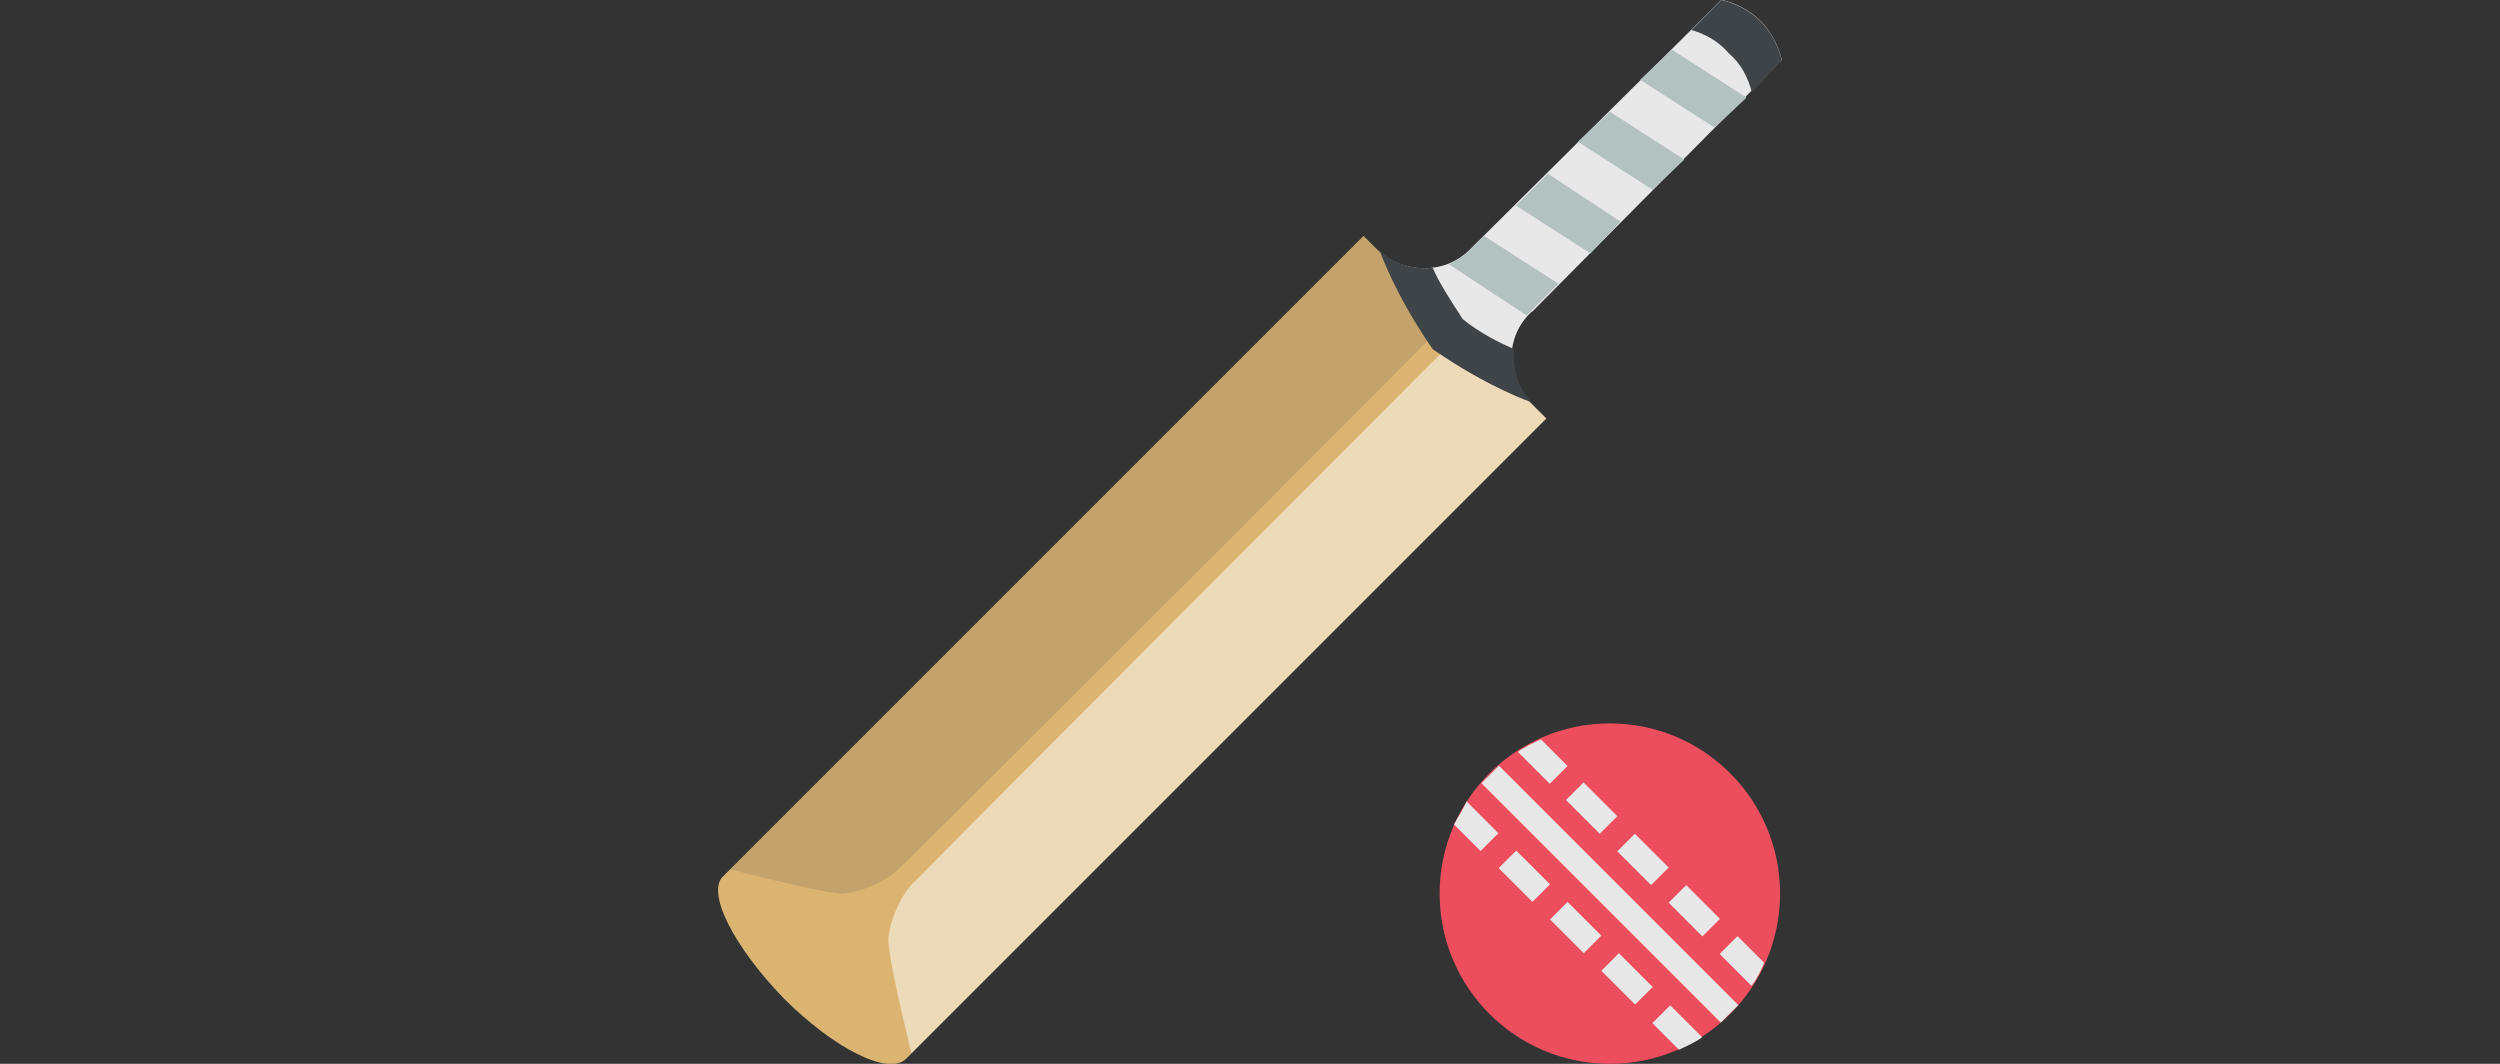 <?xml version="1.0" encoding="UTF-8"?>
<svg id="Layer_1" data-name="Layer 1" xmlns="http://www.w3.org/2000/svg" viewBox="0 0 94 40">
  <rect x="0" y="0" width="94" height="40" fill="#333333" stroke="none"/>
  <defs>
    <style>
      .cls-1 {
        fill: #dbb472;
      }

      .cls-1, .cls-2, .cls-3, .cls-4, .cls-5, .cls-6, .cls-7 {
        stroke-width: 0px;
      }

      .cls-2 {
        opacity: .15;
      }

      .cls-2, .cls-4 {
        fill: #3f4448;
      }

      .cls-2, .cls-5 {
        isolation: isolate;
      }

      .cls-3 {
        fill: #e9e8e8;
      }

      .cls-5 {
        fill: #fff;
        opacity: .5;
      }

      .cls-6 {
        fill: #b3c1c0;
      }

      .cls-7 {
        fill: #ed4e5d;
      }
    </style>
  </defs>
  <circle class="cls-7" cx="60.53" cy="33.6" r="6.4"/>
  <g>
    <path class="cls-3" d="M55.7,29.45l.66-.66,9,9-.66.66-9-9Z"/>
    <path class="cls-3" d="M60.81,32.01l.66-.66,1.27,1.27-.66.66-1.27-1.27Z"/>
    <path class="cls-3" d="M62.74,33.94l.66-.66,1.27,1.27-.66.66-1.27-1.27Z"/>
    <path class="cls-3" d="M58.88,30.08l.66-.66,1.27,1.27-.66.66-1.27-1.27Z"/>
    <path class="cls-3" d="M58.28,34.57l.66-.66,1.27,1.27-.66.66-1.27-1.27Z"/>
    <path class="cls-3" d="M60.21,36.5l.66-.66,1.27,1.27-.66.66-1.27-1.27Z"/>
    <path class="cls-3" d="M62.8,37.8l-.67.67,1,1c.27-.13.6-.27.87-.47l-1.2-1.2"/>
    <path class="cls-3" d="M54.67,31l1,1,.67-.67-1.2-1.2c-.13.33-.33.6-.47.87"/>
    <path class="cls-3" d="M56.35,32.64l.66-.66,1.27,1.27-.66.66-1.27-1.27Z"/>
    <path class="cls-3" d="M58.27,29.47l.67-.67-1-1c-.27.13-.6.27-.87.47l1.2,1.2"/>
    <path class="cls-3" d="M66.33,36.2l-1-1-.67.67,1.2,1.2c.2-.27.33-.53.47-.87"/>
  </g>
  <path class="cls-1" d="M51.27,8.87l-24.07,24.07c-.67.6.4,2.67,2.27,4.6,1.87,1.87,3.93,2.93,4.6,2.27l24.07-24.07-6.87-6.87"/>
  <path class="cls-3" d="M57.6,11.73l9.4-9.47c-.13-.53-.4-1.07-.8-1.47-.4-.4-.93-.67-1.47-.8l-9.47,9.4c-.93.93-2.47.93-3.47,0l5.73,5.73c-.93-.93-.93-2.47.07-3.4"/>
  <path class="cls-5" d="M34.33,33.2c-.47.47-.93,1.53-.93,2.2.07,1,.87,4.2.87,4.2l23.87-23.87-3.2-3.2s-15.47,15.47-20.6,20.67"/>
  <g>
    <path class="cls-2" d="M33.8,32.67c-.47.47-1.53.93-2.2.93-.93-.07-4.2-.93-4.2-.93l23.87-23.87,3.2,3.2c0,.07-15.47,15.53-20.67,20.67"/>
    <path class="cls-4" d="M57.6,15.13c-.53-.53-.73-1.27-.67-2-.6-.27-1.27-.6-1.93-1.13-.47-.73-.87-1.33-1.13-1.93-.73.07-1.47-.13-2-.67,0,0,.53,1.6,2,3.73,2.13,1.47,3.73,2,3.73,2"/>
    <path class="cls-4" d="M65.87,3.47l1.13-1.2c-.13-.53-.4-1.07-.8-1.47-.4-.4-.93-.67-1.47-.8l-1.13,1.13c.47.13,1,.4,1.4.87.47.4.73.93.87,1.47"/>
  </g>
  <g>
    <path class="cls-6" d="M58.6,10.67l-2.8-1.8-.53.53c-.2.2-.47.4-.8.53l2.93,1.93.13-.13,1.07-1.07"/>
    <path class="cls-6" d="M65.67,3.67l-2.8-1.8-1.2,1.13,2.8,1.8,1.2-1.13Z"/>
    <path class="cls-6" d="M63.33,6l-2.8-1.8-1.2,1.13,2.8,1.8,1.2-1.13Z"/>
    <path class="cls-6" d="M60.93,8.33l-2.73-1.8-1.2,1.2,2.8,1.8,1.13-1.2Z"/>
  </g>
</svg>